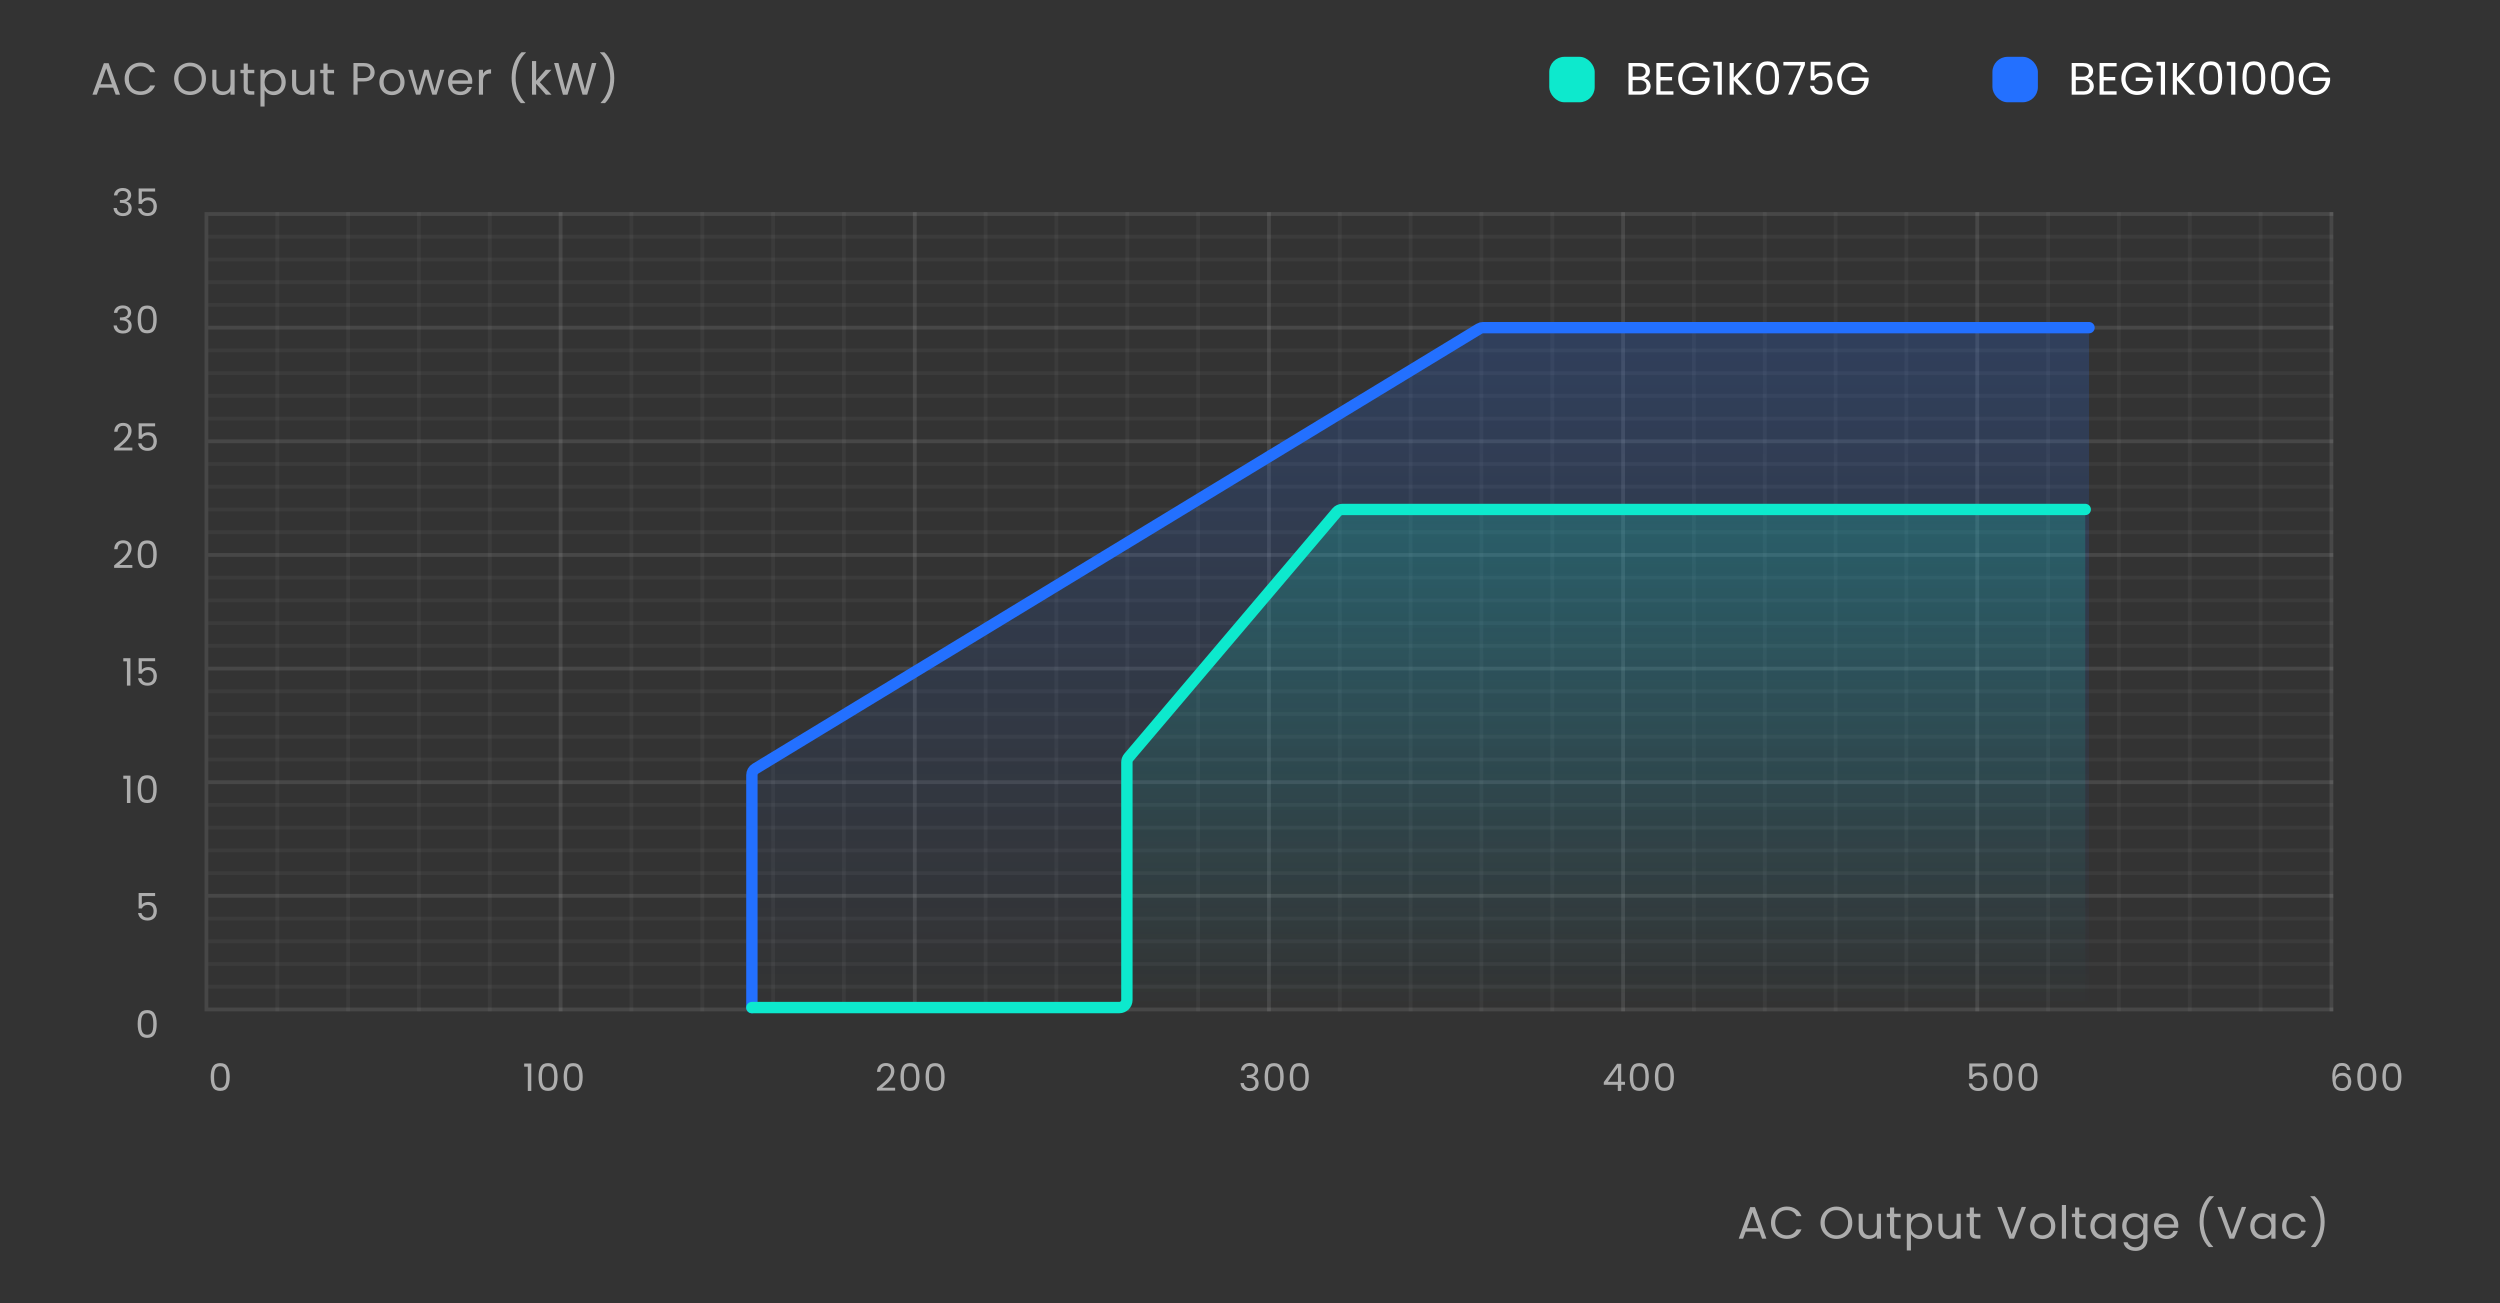 <svg width="660" height="344" viewBox="0 0 660 344" fill="none" xmlns="http://www.w3.org/2000/svg">
<rect x="0" y="0" width="660" height="344" fill="#333333" stroke="none"/>
<path d="M464.502 325.14H460.854L460.182 327H459.03L462.054 318.684H463.314L466.326 327H465.174L464.502 325.14ZM464.19 324.252L462.678 320.028L461.166 324.252H464.19ZM467.536 322.812C467.536 321.996 467.72 321.264 468.088 320.616C468.456 319.96 468.956 319.448 469.588 319.08C470.228 318.712 470.936 318.528 471.712 318.528C472.624 318.528 473.42 318.748 474.1 319.188C474.78 319.628 475.276 320.252 475.588 321.06H474.28C474.048 320.556 473.712 320.168 473.272 319.896C472.84 319.624 472.32 319.488 471.712 319.488C471.128 319.488 470.604 319.624 470.14 319.896C469.676 320.168 469.312 320.556 469.048 321.06C468.784 321.556 468.652 322.14 468.652 322.812C468.652 323.476 468.784 324.06 469.048 324.564C469.312 325.06 469.676 325.444 470.14 325.716C470.604 325.988 471.128 326.124 471.712 326.124C472.32 326.124 472.84 325.992 473.272 325.728C473.712 325.456 474.048 325.068 474.28 324.564H475.588C475.276 325.364 474.78 325.984 474.1 326.424C473.42 326.856 472.624 327.072 471.712 327.072C470.936 327.072 470.228 326.892 469.588 326.532C468.956 326.164 468.456 325.656 468.088 325.008C467.72 324.36 467.536 323.628 467.536 322.812ZM484.805 327.084C484.029 327.084 483.321 326.904 482.681 326.544C482.041 326.176 481.533 325.668 481.157 325.02C480.789 324.364 480.605 323.628 480.605 322.812C480.605 321.996 480.789 321.264 481.157 320.616C481.533 319.96 482.041 319.452 482.681 319.092C483.321 318.724 484.029 318.54 484.805 318.54C485.589 318.54 486.301 318.724 486.941 319.092C487.581 319.452 488.085 319.956 488.453 320.604C488.821 321.252 489.005 321.988 489.005 322.812C489.005 323.636 488.821 324.372 488.453 325.02C488.085 325.668 487.581 326.176 486.941 326.544C486.301 326.904 485.589 327.084 484.805 327.084ZM484.805 326.136C485.389 326.136 485.913 326 486.377 325.728C486.849 325.456 487.217 325.068 487.481 324.564C487.753 324.06 487.889 323.476 487.889 322.812C487.889 322.14 487.753 321.556 487.481 321.06C487.217 320.556 486.853 320.168 486.389 319.896C485.925 319.624 485.397 319.488 484.805 319.488C484.213 319.488 483.685 319.624 483.221 319.896C482.757 320.168 482.389 320.556 482.117 321.06C481.853 321.556 481.721 322.14 481.721 322.812C481.721 323.476 481.853 324.06 482.117 324.564C482.389 325.068 482.757 325.456 483.221 325.728C483.693 326 484.221 326.136 484.805 326.136ZM496.579 320.424V327H495.487V326.028C495.279 326.364 494.987 326.628 494.611 326.82C494.243 327.004 493.835 327.096 493.387 327.096C492.875 327.096 492.415 326.992 492.007 326.784C491.599 326.568 491.275 326.248 491.035 325.824C490.803 325.4 490.687 324.884 490.687 324.276V320.424H491.767V324.132C491.767 324.78 491.931 325.28 492.259 325.632C492.587 325.976 493.035 326.148 493.603 326.148C494.187 326.148 494.647 325.968 494.983 325.608C495.319 325.248 495.487 324.724 495.487 324.036V320.424H496.579ZM500.054 321.324V325.2C500.054 325.52 500.122 325.748 500.258 325.884C500.394 326.012 500.63 326.076 500.966 326.076H501.77V327H500.786C500.178 327 499.722 326.86 499.418 326.58C499.114 326.3 498.962 325.84 498.962 325.2V321.324H498.11V320.424H498.962V318.768H500.054V320.424H501.77V321.324H500.054ZM504.486 321.636C504.702 321.26 505.022 320.948 505.446 320.7C505.878 320.444 506.378 320.316 506.946 320.316C507.53 320.316 508.058 320.456 508.53 320.736C509.01 321.016 509.386 321.412 509.658 321.924C509.93 322.428 510.066 323.016 510.066 323.688C510.066 324.352 509.93 324.944 509.658 325.464C509.386 325.984 509.01 326.388 508.53 326.676C508.058 326.964 507.53 327.108 506.946 327.108C506.386 327.108 505.89 326.984 505.458 326.736C505.034 326.48 504.71 326.164 504.486 325.788V330.12H503.394V320.424H504.486V321.636ZM508.95 323.688C508.95 323.192 508.85 322.76 508.65 322.392C508.45 322.024 508.178 321.744 507.834 321.552C507.498 321.36 507.126 321.264 506.718 321.264C506.318 321.264 505.946 321.364 505.602 321.564C505.266 321.756 504.994 322.04 504.786 322.416C504.586 322.784 504.486 323.212 504.486 323.7C504.486 324.196 504.586 324.632 504.786 325.008C504.994 325.376 505.266 325.66 505.602 325.86C505.946 326.052 506.318 326.148 506.718 326.148C507.126 326.148 507.498 326.052 507.834 325.86C508.178 325.66 508.45 325.376 508.65 325.008C508.85 324.632 508.95 324.192 508.95 323.688ZM517.635 320.424V327H516.543V326.028C516.335 326.364 516.043 326.628 515.667 326.82C515.299 327.004 514.891 327.096 514.443 327.096C513.931 327.096 513.471 326.992 513.063 326.784C512.655 326.568 512.331 326.248 512.091 325.824C511.859 325.4 511.743 324.884 511.743 324.276V320.424H512.823V324.132C512.823 324.78 512.987 325.28 513.315 325.632C513.643 325.976 514.091 326.148 514.659 326.148C515.243 326.148 515.703 325.968 516.039 325.608C516.375 325.248 516.543 324.724 516.543 324.036V320.424H517.635ZM521.111 321.324V325.2C521.111 325.52 521.179 325.748 521.315 325.884C521.451 326.012 521.687 326.076 522.023 326.076H522.827V327H521.843C521.235 327 520.779 326.86 520.475 326.58C520.171 326.3 520.019 325.84 520.019 325.2V321.324H519.167V320.424H520.019V318.768H521.111V320.424H522.827V321.324H521.111ZM534.861 318.636L531.705 327H530.445L527.289 318.636H528.453L531.081 325.848L533.709 318.636H534.861ZM539.226 327.108C538.61 327.108 538.05 326.968 537.546 326.688C537.05 326.408 536.658 326.012 536.37 325.5C536.09 324.98 535.95 324.38 535.95 323.7C535.95 323.028 536.094 322.436 536.382 321.924C536.678 321.404 537.078 321.008 537.582 320.736C538.086 320.456 538.65 320.316 539.274 320.316C539.898 320.316 540.462 320.456 540.966 320.736C541.47 321.008 541.866 321.4 542.154 321.912C542.45 322.424 542.598 323.02 542.598 323.7C542.598 324.38 542.446 324.98 542.142 325.5C541.846 326.012 541.442 326.408 540.93 326.688C540.418 326.968 539.85 327.108 539.226 327.108ZM539.226 326.148C539.618 326.148 539.986 326.056 540.33 325.872C540.674 325.688 540.95 325.412 541.158 325.044C541.374 324.676 541.482 324.228 541.482 323.7C541.482 323.172 541.378 322.724 541.17 322.356C540.962 321.988 540.69 321.716 540.354 321.54C540.018 321.356 539.654 321.264 539.262 321.264C538.862 321.264 538.494 321.356 538.158 321.54C537.83 321.716 537.566 321.988 537.366 322.356C537.166 322.724 537.066 323.172 537.066 323.7C537.066 324.236 537.162 324.688 537.354 325.056C537.554 325.424 537.818 325.7 538.146 325.884C538.474 326.06 538.834 326.148 539.226 326.148ZM545.426 318.12V327H544.334V318.12H545.426ZM548.919 321.324V325.2C548.919 325.52 548.987 325.748 549.123 325.884C549.259 326.012 549.495 326.076 549.831 326.076H550.635V327H549.651C549.043 327 548.587 326.86 548.283 326.58C547.979 326.3 547.827 325.84 547.827 325.2V321.324H546.975V320.424H547.827V318.768H548.919V320.424H550.635V321.324H548.919ZM551.85 323.688C551.85 323.016 551.986 322.428 552.258 321.924C552.53 321.412 552.902 321.016 553.374 320.736C553.854 320.456 554.386 320.316 554.97 320.316C555.546 320.316 556.046 320.44 556.47 320.688C556.894 320.936 557.21 321.248 557.418 321.624V320.424H558.522V327H557.418V325.776C557.202 326.16 556.878 326.48 556.446 326.736C556.022 326.984 555.526 327.108 554.958 327.108C554.374 327.108 553.846 326.964 553.374 326.676C552.902 326.388 552.53 325.984 552.258 325.464C551.986 324.944 551.85 324.352 551.85 323.688ZM557.418 323.7C557.418 323.204 557.318 322.772 557.118 322.404C556.918 322.036 556.646 321.756 556.302 321.564C555.966 321.364 555.594 321.264 555.186 321.264C554.778 321.264 554.406 321.36 554.07 321.552C553.734 321.744 553.466 322.024 553.266 322.392C553.066 322.76 552.966 323.192 552.966 323.688C552.966 324.192 553.066 324.632 553.266 325.008C553.466 325.376 553.734 325.66 554.07 325.86C554.406 326.052 554.778 326.148 555.186 326.148C555.594 326.148 555.966 326.052 556.302 325.86C556.646 325.66 556.918 325.376 557.118 325.008C557.318 324.632 557.418 324.196 557.418 323.7ZM563.38 320.316C563.948 320.316 564.444 320.44 564.868 320.688C565.3 320.936 565.62 321.248 565.828 321.624V320.424H566.932V327.144C566.932 327.744 566.804 328.276 566.548 328.74C566.292 329.212 565.924 329.58 565.444 329.844C564.972 330.108 564.42 330.24 563.788 330.24C562.924 330.24 562.204 330.036 561.628 329.628C561.052 329.22 560.712 328.664 560.608 327.96H561.688C561.808 328.36 562.056 328.68 562.432 328.92C562.808 329.168 563.26 329.292 563.788 329.292C564.388 329.292 564.876 329.104 565.252 328.728C565.636 328.352 565.828 327.824 565.828 327.144V325.764C565.612 326.148 565.292 326.468 564.868 326.724C564.444 326.98 563.948 327.108 563.38 327.108C562.796 327.108 562.264 326.964 561.784 326.676C561.312 326.388 560.94 325.984 560.668 325.464C560.396 324.944 560.26 324.352 560.26 323.688C560.26 323.016 560.396 322.428 560.668 321.924C560.94 321.412 561.312 321.016 561.784 320.736C562.264 320.456 562.796 320.316 563.38 320.316ZM565.828 323.7C565.828 323.204 565.728 322.772 565.528 322.404C565.328 322.036 565.056 321.756 564.712 321.564C564.376 321.364 564.004 321.264 563.596 321.264C563.188 321.264 562.816 321.36 562.48 321.552C562.144 321.744 561.876 322.024 561.676 322.392C561.476 322.76 561.376 323.192 561.376 323.688C561.376 324.192 561.476 324.632 561.676 325.008C561.876 325.376 562.144 325.66 562.48 325.86C562.816 326.052 563.188 326.148 563.596 326.148C564.004 326.148 564.376 326.052 564.712 325.86C565.056 325.66 565.328 325.376 565.528 325.008C565.728 324.632 565.828 324.196 565.828 323.7ZM575.077 323.46C575.077 323.668 575.065 323.888 575.041 324.12H569.785C569.825 324.768 570.045 325.276 570.445 325.644C570.853 326.004 571.345 326.184 571.921 326.184C572.393 326.184 572.785 326.076 573.097 325.86C573.417 325.636 573.641 325.34 573.769 324.972H574.945C574.769 325.604 574.417 326.12 573.889 326.52C573.361 326.912 572.705 327.108 571.921 327.108C571.297 327.108 570.737 326.968 570.241 326.688C569.753 326.408 569.369 326.012 569.089 325.5C568.809 324.98 568.669 324.38 568.669 323.7C568.669 323.02 568.805 322.424 569.077 321.912C569.349 321.4 569.729 321.008 570.217 320.736C570.713 320.456 571.281 320.316 571.921 320.316C572.545 320.316 573.097 320.452 573.577 320.724C574.057 320.996 574.425 321.372 574.681 321.852C574.945 322.324 575.077 322.86 575.077 323.46ZM573.949 323.232C573.949 322.816 573.857 322.46 573.673 322.164C573.489 321.86 573.237 321.632 572.917 321.48C572.605 321.32 572.257 321.24 571.873 321.24C571.321 321.24 570.849 321.416 570.457 321.768C570.073 322.12 569.853 322.608 569.797 323.232H573.949ZM583.126 329.232C582.358 328.48 581.758 327.524 581.326 326.364C580.902 325.204 580.69 323.952 580.69 322.608C580.69 321.232 580.914 319.948 581.362 318.756C581.818 317.556 582.466 316.568 583.306 315.792H584.446V315.9C583.55 316.74 582.874 317.752 582.418 318.936C581.97 320.112 581.746 321.336 581.746 322.608C581.746 323.848 581.958 325.032 582.382 326.16C582.814 327.288 583.442 328.276 584.266 329.124V329.232H583.126ZM592.979 318.636L589.823 327H588.563L585.407 318.636H586.571L589.199 325.848L591.827 318.636H592.979ZM594.068 323.688C594.068 323.016 594.204 322.428 594.476 321.924C594.748 321.412 595.12 321.016 595.592 320.736C596.072 320.456 596.604 320.316 597.188 320.316C597.764 320.316 598.264 320.44 598.688 320.688C599.112 320.936 599.428 321.248 599.636 321.624V320.424H600.74V327H599.636V325.776C599.42 326.16 599.096 326.48 598.664 326.736C598.24 326.984 597.744 327.108 597.176 327.108C596.592 327.108 596.064 326.964 595.592 326.676C595.12 326.388 594.748 325.984 594.476 325.464C594.204 324.944 594.068 324.352 594.068 323.688ZM599.636 323.7C599.636 323.204 599.536 322.772 599.336 322.404C599.136 322.036 598.864 321.756 598.52 321.564C598.184 321.364 597.812 321.264 597.404 321.264C596.996 321.264 596.624 321.36 596.288 321.552C595.952 321.744 595.684 322.024 595.484 322.392C595.284 322.76 595.184 323.192 595.184 323.688C595.184 324.192 595.284 324.632 595.484 325.008C595.684 325.376 595.952 325.66 596.288 325.86C596.624 326.052 596.996 326.148 597.404 326.148C597.812 326.148 598.184 326.052 598.52 325.86C598.864 325.66 599.136 325.376 599.336 325.008C599.536 324.632 599.636 324.196 599.636 323.7ZM602.478 323.7C602.478 323.02 602.614 322.428 602.886 321.924C603.158 321.412 603.534 321.016 604.014 320.736C604.502 320.456 605.058 320.316 605.682 320.316C606.49 320.316 607.154 320.512 607.674 320.904C608.202 321.296 608.55 321.84 608.718 322.536H607.542C607.43 322.136 607.21 321.82 606.882 321.588C606.562 321.356 606.162 321.24 605.682 321.24C605.058 321.24 604.554 321.456 604.17 321.888C603.786 322.312 603.594 322.916 603.594 323.7C603.594 324.492 603.786 325.104 604.17 325.536C604.554 325.968 605.058 326.184 605.682 326.184C606.162 326.184 606.562 326.072 606.882 325.848C607.202 325.624 607.422 325.304 607.542 324.888H608.718C608.542 325.56 608.19 326.1 607.662 326.508C607.134 326.908 606.474 327.108 605.682 327.108C605.058 327.108 604.502 326.968 604.014 326.688C603.534 326.408 603.158 326.012 602.886 325.5C602.614 324.988 602.478 324.388 602.478 323.7ZM610.127 329.232V329.124C610.951 328.276 611.575 327.288 611.999 326.16C612.431 325.032 612.647 323.848 612.647 322.608C612.647 321.336 612.419 320.112 611.963 318.936C611.515 317.752 610.843 316.74 609.947 315.9V315.792H611.087C611.927 316.568 612.571 317.556 613.019 318.756C613.475 319.948 613.703 321.232 613.703 322.608C613.703 323.952 613.487 325.204 613.055 326.364C612.631 327.524 612.035 328.48 611.267 329.232H610.127Z" fill="white" fill-opacity="0.6"/>
<path d="M29.868 23.14H26.22L25.548 25H24.396L27.42 16.684H28.68L31.692 25H30.54L29.868 23.14ZM29.556 22.252L28.044 18.028L26.532 22.252H29.556ZM32.902 20.812C32.902 19.996 33.086 19.264 33.454 18.616C33.822 17.96 34.322 17.448 34.954 17.08C35.594 16.712 36.302 16.528 37.078 16.528C37.99 16.528 38.786 16.748 39.466 17.188C40.146 17.628 40.642 18.252 40.954 19.06H39.646C39.414 18.556 39.078 18.168 38.638 17.896C38.206 17.624 37.686 17.488 37.078 17.488C36.494 17.488 35.97 17.624 35.506 17.896C35.042 18.168 34.678 18.556 34.414 19.06C34.15 19.556 34.018 20.14 34.018 20.812C34.018 21.476 34.15 22.06 34.414 22.564C34.678 23.06 35.042 23.444 35.506 23.716C35.97 23.988 36.494 24.124 37.078 24.124C37.686 24.124 38.206 23.992 38.638 23.728C39.078 23.456 39.414 23.068 39.646 22.564H40.954C40.642 23.364 40.146 23.984 39.466 24.424C38.786 24.856 37.99 25.072 37.078 25.072C36.302 25.072 35.594 24.892 34.954 24.532C34.322 24.164 33.822 23.656 33.454 23.008C33.086 22.36 32.902 21.628 32.902 20.812ZM50.171 25.084C49.395 25.084 48.687 24.904 48.047 24.544C47.407 24.176 46.899 23.668 46.523 23.02C46.155 22.364 45.971 21.628 45.971 20.812C45.971 19.996 46.155 19.264 46.523 18.616C46.899 17.96 47.407 17.452 48.047 17.092C48.687 16.724 49.395 16.54 50.171 16.54C50.955 16.54 51.667 16.724 52.307 17.092C52.947 17.452 53.451 17.956 53.819 18.604C54.187 19.252 54.371 19.988 54.371 20.812C54.371 21.636 54.187 22.372 53.819 23.02C53.451 23.668 52.947 24.176 52.307 24.544C51.667 24.904 50.955 25.084 50.171 25.084ZM50.171 24.136C50.755 24.136 51.279 24 51.743 23.728C52.215 23.456 52.583 23.068 52.847 22.564C53.119 22.06 53.255 21.476 53.255 20.812C53.255 20.14 53.119 19.556 52.847 19.06C52.583 18.556 52.219 18.168 51.755 17.896C51.291 17.624 50.763 17.488 50.171 17.488C49.579 17.488 49.051 17.624 48.587 17.896C48.123 18.168 47.755 18.556 47.483 19.06C47.219 19.556 47.087 20.14 47.087 20.812C47.087 21.476 47.219 22.06 47.483 22.564C47.755 23.068 48.123 23.456 48.587 23.728C49.059 24 49.587 24.136 50.171 24.136ZM61.944 18.424V25H60.852V24.028C60.644 24.364 60.352 24.628 59.976 24.82C59.608 25.004 59.2 25.096 58.752 25.096C58.24 25.096 57.78 24.992 57.372 24.784C56.964 24.568 56.64 24.248 56.4 23.824C56.168 23.4 56.052 22.884 56.052 22.276V18.424H57.132V22.132C57.132 22.78 57.296 23.28 57.624 23.632C57.952 23.976 58.4 24.148 58.968 24.148C59.552 24.148 60.012 23.968 60.348 23.608C60.684 23.248 60.852 22.724 60.852 22.036V18.424H61.944ZM65.42 19.324V23.2C65.42 23.52 65.488 23.748 65.624 23.884C65.76 24.012 65.996 24.076 66.332 24.076H67.136V25H66.152C65.544 25 65.088 24.86 64.784 24.58C64.48 24.3 64.328 23.84 64.328 23.2V19.324H63.476V18.424H64.328V16.768H65.42V18.424H67.136V19.324H65.42ZM69.851 19.636C70.067 19.26 70.387 18.948 70.811 18.7C71.243 18.444 71.743 18.316 72.311 18.316C72.895 18.316 73.423 18.456 73.895 18.736C74.375 19.016 74.751 19.412 75.023 19.924C75.295 20.428 75.431 21.016 75.431 21.688C75.431 22.352 75.295 22.944 75.023 23.464C74.751 23.984 74.375 24.388 73.895 24.676C73.423 24.964 72.895 25.108 72.311 25.108C71.751 25.108 71.255 24.984 70.823 24.736C70.399 24.48 70.075 24.164 69.851 23.788V28.12H68.759V18.424H69.851V19.636ZM74.315 21.688C74.315 21.192 74.215 20.76 74.015 20.392C73.815 20.024 73.543 19.744 73.199 19.552C72.863 19.36 72.491 19.264 72.083 19.264C71.683 19.264 71.311 19.364 70.967 19.564C70.631 19.756 70.359 20.04 70.151 20.416C69.951 20.784 69.851 21.212 69.851 21.7C69.851 22.196 69.951 22.632 70.151 23.008C70.359 23.376 70.631 23.66 70.967 23.86C71.311 24.052 71.683 24.148 72.083 24.148C72.491 24.148 72.863 24.052 73.199 23.86C73.543 23.66 73.815 23.376 74.015 23.008C74.215 22.632 74.315 22.192 74.315 21.688ZM83.001 18.424V25H81.909V24.028C81.701 24.364 81.409 24.628 81.032 24.82C80.665 25.004 80.257 25.096 79.808 25.096C79.296 25.096 78.837 24.992 78.428 24.784C78.02 24.568 77.697 24.248 77.457 23.824C77.225 23.4 77.109 22.884 77.109 22.276V18.424H78.189V22.132C78.189 22.78 78.353 23.28 78.68 23.632C79.008 23.976 79.457 24.148 80.025 24.148C80.609 24.148 81.069 23.968 81.404 23.608C81.74 23.248 81.909 22.724 81.909 22.036V18.424H83.001ZM86.476 19.324V23.2C86.476 23.52 86.544 23.748 86.68 23.884C86.816 24.012 87.052 24.076 87.388 24.076H88.192V25H87.208C86.6 25 86.144 24.86 85.84 24.58C85.536 24.3 85.384 23.84 85.384 23.2V19.324H84.532V18.424H85.384V16.768H86.476V18.424H88.192V19.324H86.476ZM98.907 19.084C98.907 19.78 98.667 20.36 98.187 20.824C97.715 21.28 96.991 21.508 96.015 21.508H94.407V25H93.315V16.636H96.015C96.959 16.636 97.675 16.864 98.163 17.32C98.659 17.776 98.907 18.364 98.907 19.084ZM96.015 20.608C96.623 20.608 97.071 20.476 97.359 20.212C97.647 19.948 97.791 19.572 97.791 19.084C97.791 18.052 97.199 17.536 96.015 17.536H94.407V20.608H96.015ZM103.432 25.108C102.816 25.108 102.256 24.968 101.752 24.688C101.256 24.408 100.864 24.012 100.576 23.5C100.296 22.98 100.156 22.38 100.156 21.7C100.156 21.028 100.3 20.436 100.588 19.924C100.884 19.404 101.284 19.008 101.788 18.736C102.292 18.456 102.856 18.316 103.48 18.316C104.104 18.316 104.668 18.456 105.172 18.736C105.676 19.008 106.072 19.4 106.36 19.912C106.656 20.424 106.804 21.02 106.804 21.7C106.804 22.38 106.652 22.98 106.348 23.5C106.052 24.012 105.648 24.408 105.136 24.688C104.624 24.968 104.056 25.108 103.432 25.108ZM103.432 24.148C103.824 24.148 104.192 24.056 104.536 23.872C104.88 23.688 105.156 23.412 105.364 23.044C105.58 22.676 105.688 22.228 105.688 21.7C105.688 21.172 105.584 20.724 105.376 20.356C105.168 19.988 104.896 19.716 104.56 19.54C104.224 19.356 103.86 19.264 103.468 19.264C103.068 19.264 102.7 19.356 102.364 19.54C102.036 19.716 101.772 19.988 101.572 20.356C101.372 20.724 101.272 21.172 101.272 21.7C101.272 22.236 101.368 22.688 101.56 23.056C101.76 23.424 102.024 23.7 102.352 23.884C102.68 24.06 103.04 24.148 103.432 24.148ZM117.3 18.424L115.248 25H114.12L112.536 19.78L110.952 25H109.824L107.76 18.424H108.876L110.388 23.944L112.02 18.424H113.136L114.732 23.956L116.22 18.424H117.3ZM124.683 21.46C124.683 21.668 124.671 21.888 124.647 22.12H119.391C119.431 22.768 119.651 23.276 120.051 23.644C120.459 24.004 120.951 24.184 121.527 24.184C121.999 24.184 122.391 24.076 122.703 23.86C123.023 23.636 123.247 23.34 123.375 22.972H124.551C124.375 23.604 124.023 24.12 123.495 24.52C122.967 24.912 122.311 25.108 121.527 25.108C120.903 25.108 120.343 24.968 119.847 24.688C119.359 24.408 118.975 24.012 118.695 23.5C118.415 22.98 118.275 22.38 118.275 21.7C118.275 21.02 118.411 20.424 118.683 19.912C118.955 19.4 119.335 19.008 119.823 18.736C120.319 18.456 120.887 18.316 121.527 18.316C122.151 18.316 122.703 18.452 123.183 18.724C123.663 18.996 124.031 19.372 124.287 19.852C124.551 20.324 124.683 20.86 124.683 21.46ZM123.555 21.232C123.555 20.816 123.463 20.46 123.279 20.164C123.095 19.86 122.843 19.632 122.523 19.48C122.211 19.32 121.863 19.24 121.479 19.24C120.927 19.24 120.455 19.416 120.063 19.768C119.679 20.12 119.459 20.608 119.403 21.232H123.555ZM127.517 19.492C127.709 19.116 127.981 18.824 128.333 18.616C128.693 18.408 129.129 18.304 129.641 18.304V19.432H129.353C128.129 19.432 127.517 20.096 127.517 21.424V25H126.425V18.424H127.517V19.492ZM137.509 27.232C136.741 26.48 136.141 25.524 135.709 24.364C135.285 23.204 135.073 21.952 135.073 20.608C135.073 19.232 135.297 17.948 135.745 16.756C136.201 15.556 136.849 14.568 137.689 13.792H138.829V13.9C137.933 14.74 137.257 15.752 136.801 16.936C136.353 18.112 136.129 19.336 136.129 20.608C136.129 21.848 136.341 23.032 136.765 24.16C137.197 25.288 137.825 26.276 138.649 27.124V27.232H137.509ZM144.122 25L141.542 22.096V25H140.45V16.12H141.542V21.34L144.074 18.424H145.598L142.502 21.7L145.61 25H144.122ZM157.438 16.636L155.014 25H153.79L151.846 18.268L149.83 25L148.618 25.012L146.278 16.636H147.442L149.266 23.728L151.282 16.636H152.506L154.426 23.704L156.262 16.636H157.438ZM158.585 27.232V27.124C159.409 26.276 160.033 25.288 160.457 24.16C160.889 23.032 161.105 21.848 161.105 20.608C161.105 19.336 160.877 18.112 160.421 16.936C159.973 15.752 159.301 14.74 158.405 13.9V13.792H159.545C160.385 14.568 161.029 15.556 161.477 16.756C161.933 17.948 162.161 19.232 162.161 20.608C162.161 21.952 161.945 23.204 161.513 24.364C161.089 25.524 160.493 26.48 159.725 27.232H158.585Z" fill="white" fill-opacity="0.6"/>
<rect x="409" y="15" width="12" height="12" rx="4" fill="#0DE9CD"/>
<path d="M434.112 20.692C434.416 20.74 434.692 20.864 434.94 21.064C435.196 21.264 435.396 21.512 435.54 21.808C435.692 22.104 435.768 22.42 435.768 22.756C435.768 23.18 435.66 23.564 435.444 23.908C435.228 24.244 434.912 24.512 434.496 24.712C434.088 24.904 433.604 25 433.044 25H429.924V16.636H432.924C433.492 16.636 433.976 16.732 434.376 16.924C434.776 17.108 435.076 17.36 435.276 17.68C435.476 18 435.576 18.36 435.576 18.76C435.576 19.256 435.44 19.668 435.168 19.996C434.904 20.316 434.552 20.548 434.112 20.692ZM431.016 20.248H432.852C433.364 20.248 433.76 20.128 434.04 19.888C434.32 19.648 434.46 19.316 434.46 18.892C434.46 18.468 434.32 18.136 434.04 17.896C433.76 17.656 433.356 17.536 432.828 17.536H431.016V20.248ZM432.948 24.1C433.492 24.1 433.916 23.972 434.22 23.716C434.524 23.46 434.676 23.104 434.676 22.648C434.676 22.184 434.516 21.82 434.196 21.556C433.876 21.284 433.448 21.148 432.912 21.148H431.016V24.1H432.948ZM438.375 17.524V20.32H441.423V21.22H438.375V24.1H441.783V25H437.283V16.624H441.783V17.524H438.375ZM449.772 19.06C449.54 18.572 449.204 18.196 448.764 17.932C448.324 17.66 447.812 17.524 447.228 17.524C446.644 17.524 446.116 17.66 445.644 17.932C445.18 18.196 444.812 18.58 444.54 19.084C444.276 19.58 444.144 20.156 444.144 20.812C444.144 21.468 444.276 22.044 444.54 22.54C444.812 23.036 445.18 23.42 445.644 23.692C446.116 23.956 446.644 24.088 447.228 24.088C448.044 24.088 448.716 23.844 449.244 23.356C449.772 22.868 450.08 22.208 450.168 21.376H446.832V20.488H451.332V21.328C451.268 22.016 451.052 22.648 450.684 23.224C450.316 23.792 449.832 24.244 449.232 24.58C448.632 24.908 447.964 25.072 447.228 25.072C446.452 25.072 445.744 24.892 445.104 24.532C444.464 24.164 443.956 23.656 443.58 23.008C443.212 22.36 443.028 21.628 443.028 20.812C443.028 19.996 443.212 19.264 443.58 18.616C443.956 17.96 444.464 17.452 445.104 17.092C445.744 16.724 446.452 16.54 447.228 16.54C448.116 16.54 448.9 16.76 449.58 17.2C450.268 17.64 450.768 18.26 451.08 19.06H449.772ZM452.308 17.32V16.324H454.564V25H453.46V17.32H452.308ZM461.155 25L457.711 21.184V25H456.619V16.636H457.711V20.512L461.167 16.636H462.547L458.755 20.824L462.583 25H461.155ZM463.623 20.572C463.623 19.196 463.847 18.124 464.295 17.356C464.743 16.58 465.527 16.192 466.647 16.192C467.759 16.192 468.539 16.58 468.987 17.356C469.435 18.124 469.659 19.196 469.659 20.572C469.659 21.972 469.435 23.06 468.987 23.836C468.539 24.612 467.759 25 466.647 25C465.527 25 464.743 24.612 464.295 23.836C463.847 23.06 463.623 21.972 463.623 20.572ZM468.579 20.572C468.579 19.876 468.531 19.288 468.435 18.808C468.347 18.32 468.159 17.928 467.871 17.632C467.591 17.336 467.183 17.188 466.647 17.188C466.103 17.188 465.687 17.336 465.399 17.632C465.119 17.928 464.931 18.32 464.835 18.808C464.747 19.288 464.703 19.876 464.703 20.572C464.703 21.292 464.747 21.896 464.835 22.384C464.931 22.872 465.119 23.264 465.399 23.56C465.687 23.856 466.103 24.004 466.647 24.004C467.183 24.004 467.591 23.856 467.871 23.56C468.159 23.264 468.347 22.872 468.435 22.384C468.531 21.896 468.579 21.292 468.579 20.572ZM476.498 17.176L473.162 25H472.058L475.442 17.284H470.81V16.348H476.498V17.176ZM483.241 17.272H479.029V20.008C479.213 19.752 479.485 19.544 479.845 19.384C480.205 19.216 480.593 19.132 481.009 19.132C481.673 19.132 482.213 19.272 482.629 19.552C483.045 19.824 483.341 20.18 483.517 20.62C483.701 21.052 483.793 21.512 483.793 22C483.793 22.576 483.685 23.092 483.469 23.548C483.253 24.004 482.921 24.364 482.473 24.628C482.033 24.892 481.485 25.024 480.829 25.024C479.989 25.024 479.309 24.808 478.789 24.376C478.269 23.944 477.953 23.368 477.841 22.648H478.909C479.013 23.104 479.233 23.46 479.569 23.716C479.905 23.972 480.329 24.1 480.841 24.1C481.473 24.1 481.949 23.912 482.269 23.536C482.589 23.152 482.749 22.648 482.749 22.024C482.749 21.4 482.589 20.92 482.269 20.584C481.949 20.24 481.477 20.068 480.853 20.068C480.429 20.068 480.057 20.172 479.737 20.38C479.425 20.58 479.197 20.856 479.053 21.208H478.021V16.312H483.241V17.272ZM491.76 19.06C491.528 18.572 491.192 18.196 490.752 17.932C490.312 17.66 489.8 17.524 489.216 17.524C488.632 17.524 488.104 17.66 487.632 17.932C487.168 18.196 486.8 18.58 486.528 19.084C486.264 19.58 486.132 20.156 486.132 20.812C486.132 21.468 486.264 22.044 486.528 22.54C486.8 23.036 487.168 23.42 487.632 23.692C488.104 23.956 488.632 24.088 489.216 24.088C490.032 24.088 490.704 23.844 491.232 23.356C491.76 22.868 492.068 22.208 492.156 21.376H488.82V20.488H493.32V21.328C493.256 22.016 493.04 22.648 492.672 23.224C492.304 23.792 491.82 24.244 491.22 24.58C490.62 24.908 489.952 25.072 489.216 25.072C488.44 25.072 487.732 24.892 487.092 24.532C486.452 24.164 485.944 23.656 485.568 23.008C485.2 22.36 485.016 21.628 485.016 20.812C485.016 19.996 485.2 19.264 485.568 18.616C485.944 17.96 486.452 17.452 487.092 17.092C487.732 16.724 488.44 16.54 489.216 16.54C490.104 16.54 490.888 16.76 491.568 17.2C492.256 17.64 492.756 18.26 493.068 19.06H491.76Z" fill="white"/>
<rect x="526" y="15" width="12" height="12" rx="4" fill="#2370FF"/>
<path d="M551.112 20.692C551.416 20.74 551.692 20.864 551.94 21.064C552.196 21.264 552.396 21.512 552.54 21.808C552.692 22.104 552.768 22.42 552.768 22.756C552.768 23.18 552.66 23.564 552.444 23.908C552.228 24.244 551.912 24.512 551.496 24.712C551.088 24.904 550.604 25 550.044 25H546.924V16.636H549.924C550.492 16.636 550.976 16.732 551.376 16.924C551.776 17.108 552.076 17.36 552.276 17.68C552.476 18 552.576 18.36 552.576 18.76C552.576 19.256 552.44 19.668 552.168 19.996C551.904 20.316 551.552 20.548 551.112 20.692ZM548.016 20.248H549.852C550.364 20.248 550.76 20.128 551.04 19.888C551.32 19.648 551.46 19.316 551.46 18.892C551.46 18.468 551.32 18.136 551.04 17.896C550.76 17.656 550.356 17.536 549.828 17.536H548.016V20.248ZM549.948 24.1C550.492 24.1 550.916 23.972 551.22 23.716C551.524 23.46 551.676 23.104 551.676 22.648C551.676 22.184 551.516 21.82 551.196 21.556C550.876 21.284 550.448 21.148 549.912 21.148H548.016V24.1H549.948ZM555.375 17.524V20.32H558.423V21.22H555.375V24.1H558.783V25H554.283V16.624H558.783V17.524H555.375ZM566.772 19.06C566.54 18.572 566.204 18.196 565.764 17.932C565.324 17.66 564.812 17.524 564.228 17.524C563.644 17.524 563.116 17.66 562.644 17.932C562.18 18.196 561.812 18.58 561.54 19.084C561.276 19.58 561.144 20.156 561.144 20.812C561.144 21.468 561.276 22.044 561.54 22.54C561.812 23.036 562.18 23.42 562.644 23.692C563.116 23.956 563.644 24.088 564.228 24.088C565.044 24.088 565.716 23.844 566.244 23.356C566.772 22.868 567.08 22.208 567.168 21.376H563.832V20.488H568.332V21.328C568.268 22.016 568.052 22.648 567.684 23.224C567.316 23.792 566.832 24.244 566.232 24.58C565.632 24.908 564.964 25.072 564.228 25.072C563.452 25.072 562.744 24.892 562.104 24.532C561.464 24.164 560.956 23.656 560.58 23.008C560.212 22.36 560.028 21.628 560.028 20.812C560.028 19.996 560.212 19.264 560.58 18.616C560.956 17.96 561.464 17.452 562.104 17.092C562.744 16.724 563.452 16.54 564.228 16.54C565.116 16.54 565.9 16.76 566.58 17.2C567.268 17.64 567.768 18.26 568.08 19.06H566.772ZM569.308 17.32V16.324H571.564V25H570.46V17.32H569.308ZM578.155 25L574.711 21.184V25H573.619V16.636H574.711V20.512L578.167 16.636H579.547L575.755 20.824L579.583 25H578.155ZM580.623 20.572C580.623 19.196 580.847 18.124 581.295 17.356C581.743 16.58 582.527 16.192 583.647 16.192C584.759 16.192 585.539 16.58 585.987 17.356C586.435 18.124 586.659 19.196 586.659 20.572C586.659 21.972 586.435 23.06 585.987 23.836C585.539 24.612 584.759 25 583.647 25C582.527 25 581.743 24.612 581.295 23.836C580.847 23.06 580.623 21.972 580.623 20.572ZM585.579 20.572C585.579 19.876 585.531 19.288 585.435 18.808C585.347 18.32 585.159 17.928 584.871 17.632C584.591 17.336 584.183 17.188 583.647 17.188C583.103 17.188 582.687 17.336 582.399 17.632C582.119 17.928 581.931 18.32 581.835 18.808C581.747 19.288 581.703 19.876 581.703 20.572C581.703 21.292 581.747 21.896 581.835 22.384C581.931 22.872 582.119 23.264 582.399 23.56C582.687 23.856 583.103 24.004 583.647 24.004C584.183 24.004 584.591 23.856 584.871 23.56C585.159 23.264 585.347 22.872 585.435 22.384C585.531 21.896 585.579 21.292 585.579 20.572ZM587.87 17.32V16.324H590.126V25H589.022V17.32H587.87ZM592.002 20.572C592.002 19.196 592.226 18.124 592.674 17.356C593.122 16.58 593.906 16.192 595.026 16.192C596.138 16.192 596.918 16.58 597.366 17.356C597.814 18.124 598.038 19.196 598.038 20.572C598.038 21.972 597.814 23.06 597.366 23.836C596.918 24.612 596.138 25 595.026 25C593.906 25 593.122 24.612 592.674 23.836C592.226 23.06 592.002 21.972 592.002 20.572ZM596.958 20.572C596.958 19.876 596.91 19.288 596.814 18.808C596.726 18.32 596.538 17.928 596.25 17.632C595.97 17.336 595.562 17.188 595.026 17.188C594.482 17.188 594.066 17.336 593.778 17.632C593.498 17.928 593.31 18.32 593.214 18.808C593.126 19.288 593.082 19.876 593.082 20.572C593.082 21.292 593.126 21.896 593.214 22.384C593.31 22.872 593.498 23.264 593.778 23.56C594.066 23.856 594.482 24.004 595.026 24.004C595.562 24.004 595.97 23.856 596.25 23.56C596.538 23.264 596.726 22.872 596.814 22.384C596.91 21.896 596.958 21.292 596.958 20.572ZM599.537 20.572C599.537 19.196 599.761 18.124 600.209 17.356C600.657 16.58 601.441 16.192 602.561 16.192C603.673 16.192 604.453 16.58 604.901 17.356C605.349 18.124 605.573 19.196 605.573 20.572C605.573 21.972 605.349 23.06 604.901 23.836C604.453 24.612 603.673 25 602.561 25C601.441 25 600.657 24.612 600.209 23.836C599.761 23.06 599.537 21.972 599.537 20.572ZM604.493 20.572C604.493 19.876 604.445 19.288 604.349 18.808C604.261 18.32 604.073 17.928 603.785 17.632C603.505 17.336 603.097 17.188 602.561 17.188C602.017 17.188 601.601 17.336 601.313 17.632C601.033 17.928 600.845 18.32 600.749 18.808C600.661 19.288 600.617 19.876 600.617 20.572C600.617 21.292 600.661 21.896 600.749 22.384C600.845 22.872 601.033 23.264 601.313 23.56C601.601 23.856 602.017 24.004 602.561 24.004C603.097 24.004 603.505 23.856 603.785 23.56C604.073 23.264 604.261 22.872 604.349 22.384C604.445 21.896 604.493 21.292 604.493 20.572ZM613.588 19.06C613.356 18.572 613.02 18.196 612.58 17.932C612.14 17.66 611.628 17.524 611.044 17.524C610.46 17.524 609.932 17.66 609.46 17.932C608.996 18.196 608.628 18.58 608.356 19.084C608.092 19.58 607.96 20.156 607.96 20.812C607.96 21.468 608.092 22.044 608.356 22.54C608.628 23.036 608.996 23.42 609.46 23.692C609.932 23.956 610.46 24.088 611.044 24.088C611.86 24.088 612.532 23.844 613.06 23.356C613.588 22.868 613.896 22.208 613.984 21.376H610.648V20.488H615.148V21.328C615.084 22.016 614.868 22.648 614.5 23.224C614.132 23.792 613.648 24.244 613.048 24.58C612.448 24.908 611.78 25.072 611.044 25.072C610.268 25.072 609.56 24.892 608.92 24.532C608.28 24.164 607.772 23.656 607.396 23.008C607.028 22.36 606.844 21.628 606.844 20.812C606.844 19.996 607.028 19.264 607.396 18.616C607.772 17.96 608.28 17.452 608.92 17.092C609.56 16.724 610.268 16.54 611.044 16.54C611.932 16.54 612.716 16.76 613.396 17.2C614.084 17.64 614.584 18.26 614.896 19.06H613.588Z" fill="white"/>
<path d="M55.62 284.31C55.62 283.163 55.807 282.27 56.18 281.63C56.553 280.983 57.207 280.66 58.14 280.66C59.067 280.66 59.717 280.983 60.09 281.63C60.463 282.27 60.65 283.163 60.65 284.31C60.65 285.477 60.463 286.383 60.09 287.03C59.717 287.677 59.067 288 58.14 288C57.207 288 56.553 287.677 56.18 287.03C55.807 286.383 55.62 285.477 55.62 284.31ZM59.75 284.31C59.75 283.73 59.71 283.24 59.63 282.84C59.557 282.433 59.4 282.107 59.16 281.86C58.927 281.613 58.587 281.49 58.14 281.49C57.687 281.49 57.34 281.613 57.1 281.86C56.867 282.107 56.71 282.433 56.63 282.84C56.557 283.24 56.52 283.73 56.52 284.31C56.52 284.91 56.557 285.413 56.63 285.82C56.71 286.227 56.867 286.553 57.1 286.8C57.34 287.047 57.687 287.17 58.14 287.17C58.587 287.17 58.927 287.047 59.16 286.8C59.4 286.553 59.557 286.227 59.63 285.82C59.71 285.413 59.75 284.91 59.75 284.31Z" fill="white" fill-opacity="0.6"/>
<path d="M138.38 281.6V280.77H140.26V288H139.34V281.6H138.38ZM142.173 284.31C142.173 283.163 142.36 282.27 142.733 281.63C143.106 280.983 143.76 280.66 144.693 280.66C145.62 280.66 146.27 280.983 146.643 281.63C147.016 282.27 147.203 283.163 147.203 284.31C147.203 285.477 147.016 286.383 146.643 287.03C146.27 287.677 145.62 288 144.693 288C143.76 288 143.106 287.677 142.733 287.03C142.36 286.383 142.173 285.477 142.173 284.31ZM146.303 284.31C146.303 283.73 146.263 283.24 146.183 282.84C146.11 282.433 145.953 282.107 145.713 281.86C145.48 281.613 145.14 281.49 144.693 281.49C144.24 281.49 143.893 281.613 143.653 281.86C143.42 282.107 143.263 282.433 143.183 282.84C143.11 283.24 143.073 283.73 143.073 284.31C143.073 284.91 143.11 285.413 143.183 285.82C143.263 286.227 143.42 286.553 143.653 286.8C143.893 287.047 144.24 287.17 144.693 287.17C145.14 287.17 145.48 287.047 145.713 286.8C145.953 286.553 146.11 286.227 146.183 285.82C146.263 285.413 146.303 284.91 146.303 284.31ZM148.802 284.31C148.802 283.163 148.989 282.27 149.362 281.63C149.736 280.983 150.389 280.66 151.322 280.66C152.249 280.66 152.899 280.983 153.272 281.63C153.646 282.27 153.832 283.163 153.832 284.31C153.832 285.477 153.646 286.383 153.272 287.03C152.899 287.677 152.249 288 151.322 288C150.389 288 149.736 287.677 149.362 287.03C148.989 286.383 148.802 285.477 148.802 284.31ZM152.932 284.31C152.932 283.73 152.892 283.24 152.812 282.84C152.739 282.433 152.582 282.107 152.342 281.86C152.109 281.613 151.769 281.49 151.322 281.49C150.869 281.49 150.522 281.613 150.282 281.86C150.049 282.107 149.892 282.433 149.812 282.84C149.739 283.24 149.702 283.73 149.702 284.31C149.702 284.91 149.739 285.413 149.812 285.82C149.892 286.227 150.049 286.553 150.282 286.8C150.522 287.047 150.869 287.17 151.322 287.17C151.769 287.17 152.109 287.047 152.342 286.8C152.582 286.553 152.739 286.227 152.812 285.82C152.892 285.413 152.932 284.91 152.932 284.31Z" fill="white" fill-opacity="0.6"/>
<path d="M231.51 287.27C232.357 286.59 233.02 286.033 233.5 285.6C233.98 285.16 234.383 284.703 234.71 284.23C235.043 283.75 235.21 283.28 235.21 282.82C235.21 282.387 235.103 282.047 234.89 281.8C234.683 281.547 234.347 281.42 233.88 281.42C233.427 281.42 233.073 281.563 232.82 281.85C232.573 282.13 232.44 282.507 232.42 282.98H231.54C231.567 282.233 231.793 281.657 232.22 281.25C232.647 280.843 233.197 280.64 233.87 280.64C234.557 280.64 235.1 280.83 235.5 281.21C235.907 281.59 236.11 282.113 236.11 282.78C236.11 283.333 235.943 283.873 235.61 284.4C235.283 284.92 234.91 285.38 234.49 285.78C234.07 286.173 233.533 286.633 232.88 287.16H236.32V287.92H231.51V287.27ZM237.722 284.31C237.722 283.163 237.909 282.27 238.282 281.63C238.655 280.983 239.309 280.66 240.242 280.66C241.169 280.66 241.819 280.983 242.192 281.63C242.565 282.27 242.752 283.163 242.752 284.31C242.752 285.477 242.565 286.383 242.192 287.03C241.819 287.677 241.169 288 240.242 288C239.309 288 238.655 287.677 238.282 287.03C237.909 286.383 237.722 285.477 237.722 284.31ZM241.852 284.31C241.852 283.73 241.812 283.24 241.732 282.84C241.659 282.433 241.502 282.107 241.262 281.86C241.029 281.613 240.689 281.49 240.242 281.49C239.789 281.49 239.442 281.613 239.202 281.86C238.969 282.107 238.812 282.433 238.732 282.84C238.659 283.24 238.622 283.73 238.622 284.31C238.622 284.91 238.659 285.413 238.732 285.82C238.812 286.227 238.969 286.553 239.202 286.8C239.442 287.047 239.789 287.17 240.242 287.17C240.689 287.17 241.029 287.047 241.262 286.8C241.502 286.553 241.659 286.227 241.732 285.82C241.812 285.413 241.852 284.91 241.852 284.31ZM244.351 284.31C244.351 283.163 244.538 282.27 244.911 281.63C245.285 280.983 245.938 280.66 246.871 280.66C247.798 280.66 248.448 280.983 248.821 281.63C249.195 282.27 249.381 283.163 249.381 284.31C249.381 285.477 249.195 286.383 248.821 287.03C248.448 287.677 247.798 288 246.871 288C245.938 288 245.285 287.677 244.911 287.03C244.538 286.383 244.351 285.477 244.351 284.31ZM248.481 284.31C248.481 283.73 248.441 283.24 248.361 282.84C248.288 282.433 248.131 282.107 247.891 281.86C247.658 281.613 247.318 281.49 246.871 281.49C246.418 281.49 246.071 281.613 245.831 281.86C245.598 282.107 245.441 282.433 245.361 282.84C245.288 283.24 245.251 283.73 245.251 284.31C245.251 284.91 245.288 285.413 245.361 285.82C245.441 286.227 245.598 286.553 245.831 286.8C246.071 287.047 246.418 287.17 246.871 287.17C247.318 287.17 247.658 287.047 247.891 286.8C248.131 286.553 248.288 286.227 248.361 285.82C248.441 285.413 248.481 284.91 248.481 284.31Z" fill="white" fill-opacity="0.6"/>
<path d="M327.6 282.59C327.647 281.977 327.883 281.497 328.31 281.15C328.737 280.803 329.29 280.63 329.97 280.63C330.423 280.63 330.813 280.713 331.14 280.88C331.473 281.04 331.723 281.26 331.89 281.54C332.063 281.82 332.15 282.137 332.15 282.49C332.15 282.903 332.03 283.26 331.79 283.56C331.557 283.86 331.25 284.053 330.87 284.14V284.19C331.303 284.297 331.647 284.507 331.9 284.82C332.153 285.133 332.28 285.543 332.28 286.05C332.28 286.43 332.193 286.773 332.02 287.08C331.847 287.38 331.587 287.617 331.24 287.79C330.893 287.963 330.477 288.05 329.99 288.05C329.283 288.05 328.703 287.867 328.25 287.5C327.797 287.127 327.543 286.6 327.49 285.92H328.37C328.417 286.32 328.58 286.647 328.86 286.9C329.14 287.153 329.513 287.28 329.98 287.28C330.447 287.28 330.8 287.16 331.04 286.92C331.287 286.673 331.41 286.357 331.41 285.97C331.41 285.47 331.243 285.11 330.91 284.89C330.577 284.67 330.073 284.56 329.4 284.56H329.17V283.8H329.41C330.023 283.793 330.487 283.693 330.8 283.5C331.113 283.3 331.27 282.993 331.27 282.58C331.27 282.227 331.153 281.943 330.92 281.73C330.693 281.517 330.367 281.41 329.94 281.41C329.527 281.41 329.193 281.517 328.94 281.73C328.687 281.943 328.537 282.23 328.49 282.59H327.6ZM333.859 284.31C333.859 283.163 334.045 282.27 334.419 281.63C334.792 280.983 335.445 280.66 336.379 280.66C337.305 280.66 337.955 280.983 338.329 281.63C338.702 282.27 338.889 283.163 338.889 284.31C338.889 285.477 338.702 286.383 338.329 287.03C337.955 287.677 337.305 288 336.379 288C335.445 288 334.792 287.677 334.419 287.03C334.045 286.383 333.859 285.477 333.859 284.31ZM337.989 284.31C337.989 283.73 337.949 283.24 337.869 282.84C337.795 282.433 337.639 282.107 337.399 281.86C337.165 281.613 336.825 281.49 336.379 281.49C335.925 281.49 335.579 281.613 335.339 281.86C335.105 282.107 334.949 282.433 334.869 282.84C334.795 283.24 334.759 283.73 334.759 284.31C334.759 284.91 334.795 285.413 334.869 285.82C334.949 286.227 335.105 286.553 335.339 286.8C335.579 287.047 335.925 287.17 336.379 287.17C336.825 287.17 337.165 287.047 337.399 286.8C337.639 286.553 337.795 286.227 337.869 285.82C337.949 285.413 337.989 284.91 337.989 284.31ZM340.488 284.31C340.488 283.163 340.675 282.27 341.048 281.63C341.421 280.983 342.075 280.66 343.008 280.66C343.935 280.66 344.585 280.983 344.958 281.63C345.331 282.27 345.518 283.163 345.518 284.31C345.518 285.477 345.331 286.383 344.958 287.03C344.585 287.677 343.935 288 343.008 288C342.075 288 341.421 287.677 341.048 287.03C340.675 286.383 340.488 285.477 340.488 284.31ZM344.618 284.31C344.618 283.73 344.578 283.24 344.498 282.84C344.425 282.433 344.268 282.107 344.028 281.86C343.795 281.613 343.455 281.49 343.008 281.49C342.555 281.49 342.208 281.613 341.968 281.86C341.735 282.107 341.578 282.433 341.498 282.84C341.425 283.24 341.388 283.73 341.388 284.31C341.388 284.91 341.425 285.413 341.498 285.82C341.578 286.227 341.735 286.553 341.968 286.8C342.208 287.047 342.555 287.17 343.008 287.17C343.455 287.17 343.795 287.047 344.028 286.8C344.268 286.553 344.425 286.227 344.498 285.82C344.578 285.413 344.618 284.91 344.618 284.31Z" fill="white" fill-opacity="0.6"/>
<path d="M423.4 286.39V285.7L426.91 280.84H428V285.6H429V286.39H428V288H427.1V286.39H423.4ZM427.14 281.79L424.45 285.6H427.14V281.79ZM430.259 284.31C430.259 283.163 430.446 282.27 430.819 281.63C431.192 280.983 431.846 280.66 432.779 280.66C433.706 280.66 434.356 280.983 434.729 281.63C435.102 282.27 435.289 283.163 435.289 284.31C435.289 285.477 435.102 286.383 434.729 287.03C434.356 287.677 433.706 288 432.779 288C431.846 288 431.192 287.677 430.819 287.03C430.446 286.383 430.259 285.477 430.259 284.31ZM434.389 284.31C434.389 283.73 434.349 283.24 434.269 282.84C434.196 282.433 434.039 282.107 433.799 281.86C433.566 281.613 433.226 281.49 432.779 281.49C432.326 281.49 431.979 281.613 431.739 281.86C431.506 282.107 431.349 282.433 431.269 282.84C431.196 283.24 431.159 283.73 431.159 284.31C431.159 284.91 431.196 285.413 431.269 285.82C431.349 286.227 431.506 286.553 431.739 286.8C431.979 287.047 432.326 287.17 432.779 287.17C433.226 287.17 433.566 287.047 433.799 286.8C434.039 286.553 434.196 286.227 434.269 285.82C434.349 285.413 434.389 284.91 434.389 284.31ZM436.888 284.31C436.888 283.163 437.075 282.27 437.448 281.63C437.822 280.983 438.475 280.66 439.408 280.66C440.335 280.66 440.985 280.983 441.358 281.63C441.732 282.27 441.918 283.163 441.918 284.31C441.918 285.477 441.732 286.383 441.358 287.03C440.985 287.677 440.335 288 439.408 288C438.475 288 437.822 287.677 437.448 287.03C437.075 286.383 436.888 285.477 436.888 284.31ZM441.018 284.31C441.018 283.73 440.978 283.24 440.898 282.84C440.825 282.433 440.668 282.107 440.428 281.86C440.195 281.613 439.855 281.49 439.408 281.49C438.955 281.49 438.608 281.613 438.368 281.86C438.135 282.107 437.978 282.433 437.898 282.84C437.825 283.24 437.788 283.73 437.788 284.31C437.788 284.91 437.825 285.413 437.898 285.82C437.978 286.227 438.135 286.553 438.368 286.8C438.608 287.047 438.955 287.17 439.408 287.17C439.855 287.17 440.195 287.047 440.428 286.8C440.668 286.553 440.825 286.227 440.898 285.82C440.978 285.413 441.018 284.91 441.018 284.31Z" fill="white" fill-opacity="0.6"/>
<path d="M524.23 281.56H520.72V283.84C520.873 283.627 521.1 283.453 521.4 283.32C521.7 283.18 522.023 283.11 522.37 283.11C522.923 283.11 523.373 283.227 523.72 283.46C524.067 283.687 524.313 283.983 524.46 284.35C524.613 284.71 524.69 285.093 524.69 285.5C524.69 285.98 524.6 286.41 524.42 286.79C524.24 287.17 523.963 287.47 523.59 287.69C523.223 287.91 522.767 288.02 522.22 288.02C521.52 288.02 520.953 287.84 520.52 287.48C520.087 287.12 519.823 286.64 519.73 286.04H520.62C520.707 286.42 520.89 286.717 521.17 286.93C521.45 287.143 521.803 287.25 522.23 287.25C522.757 287.25 523.153 287.093 523.42 286.78C523.687 286.46 523.82 286.04 523.82 285.52C523.82 285 523.687 284.6 523.42 284.32C523.153 284.033 522.76 283.89 522.24 283.89C521.887 283.89 521.577 283.977 521.31 284.15C521.05 284.317 520.86 284.547 520.74 284.84H519.88V280.76H524.23V281.56ZM526.249 284.31C526.249 283.163 526.436 282.27 526.809 281.63C527.183 280.983 527.836 280.66 528.769 280.66C529.696 280.66 530.346 280.983 530.719 281.63C531.093 282.27 531.279 283.163 531.279 284.31C531.279 285.477 531.093 286.383 530.719 287.03C530.346 287.677 529.696 288 528.769 288C527.836 288 527.183 287.677 526.809 287.03C526.436 286.383 526.249 285.477 526.249 284.31ZM530.379 284.31C530.379 283.73 530.339 283.24 530.259 282.84C530.186 282.433 530.029 282.107 529.789 281.86C529.556 281.613 529.216 281.49 528.769 281.49C528.316 281.49 527.969 281.613 527.729 281.86C527.496 282.107 527.339 282.433 527.259 282.84C527.186 283.24 527.149 283.73 527.149 284.31C527.149 284.91 527.186 285.413 527.259 285.82C527.339 286.227 527.496 286.553 527.729 286.8C527.969 287.047 528.316 287.17 528.769 287.17C529.216 287.17 529.556 287.047 529.789 286.8C530.029 286.553 530.186 286.227 530.259 285.82C530.339 285.413 530.379 284.91 530.379 284.31ZM532.879 284.31C532.879 283.163 533.065 282.27 533.439 281.63C533.812 280.983 534.465 280.66 535.399 280.66C536.325 280.66 536.975 280.983 537.349 281.63C537.722 282.27 537.909 283.163 537.909 284.31C537.909 285.477 537.722 286.383 537.349 287.03C536.975 287.677 536.325 288 535.399 288C534.465 288 533.812 287.677 533.439 287.03C533.065 286.383 532.879 285.477 532.879 284.31ZM537.009 284.31C537.009 283.73 536.969 283.24 536.889 282.84C536.815 282.433 536.659 282.107 536.419 281.86C536.185 281.613 535.845 281.49 535.399 281.49C534.945 281.49 534.599 281.613 534.359 281.86C534.125 282.107 533.969 282.433 533.889 282.84C533.815 283.24 533.779 283.73 533.779 284.31C533.779 284.91 533.815 285.413 533.889 285.82C533.969 286.227 534.125 286.553 534.359 286.8C534.599 287.047 534.945 287.17 535.399 287.17C535.845 287.17 536.185 287.047 536.419 286.8C536.659 286.553 536.815 286.227 536.889 285.82C536.969 285.413 537.009 284.91 537.009 284.31Z" fill="white" fill-opacity="0.6"/>
<path d="M619.65 282.49C619.503 281.75 619.047 281.38 618.28 281.38C617.687 281.38 617.243 281.61 616.95 282.07C616.657 282.523 616.513 283.273 616.52 284.32C616.673 283.973 616.927 283.703 617.28 283.51C617.64 283.31 618.04 283.21 618.48 283.21C619.167 283.21 619.713 283.423 620.12 283.85C620.533 284.277 620.74 284.867 620.74 285.62C620.74 286.073 620.65 286.48 620.47 286.84C620.297 287.2 620.03 287.487 619.67 287.7C619.317 287.913 618.887 288.02 618.38 288.02C617.693 288.02 617.157 287.867 616.77 287.56C616.383 287.253 616.113 286.83 615.96 286.29C615.807 285.75 615.73 285.083 615.73 284.29C615.73 281.843 616.583 280.62 618.29 280.62C618.943 280.62 619.457 280.797 619.83 281.15C620.203 281.503 620.423 281.95 620.49 282.49H619.65ZM618.29 283.98C618.003 283.98 617.733 284.04 617.48 284.16C617.227 284.273 617.02 284.45 616.86 284.69C616.707 284.923 616.63 285.21 616.63 285.55C616.63 286.057 616.777 286.47 617.07 286.79C617.363 287.103 617.783 287.26 618.33 287.26C618.797 287.26 619.167 287.117 619.44 286.83C619.72 286.537 619.86 286.143 619.86 285.65C619.86 285.13 619.727 284.723 619.46 284.43C619.193 284.13 618.803 283.98 618.29 283.98ZM622.318 284.31C622.318 283.163 622.504 282.27 622.878 281.63C623.251 280.983 623.904 280.66 624.838 280.66C625.764 280.66 626.414 280.983 626.788 281.63C627.161 282.27 627.348 283.163 627.348 284.31C627.348 285.477 627.161 286.383 626.788 287.03C626.414 287.677 625.764 288 624.838 288C623.904 288 623.251 287.677 622.878 287.03C622.504 286.383 622.318 285.477 622.318 284.31ZM626.448 284.31C626.448 283.73 626.408 283.24 626.328 282.84C626.254 282.433 626.098 282.107 625.858 281.86C625.624 281.613 625.284 281.49 624.838 281.49C624.384 281.49 624.038 281.613 623.798 281.86C623.564 282.107 623.408 282.433 623.328 282.84C623.254 283.24 623.218 283.73 623.218 284.31C623.218 284.91 623.254 285.413 623.328 285.82C623.408 286.227 623.564 286.553 623.798 286.8C624.038 287.047 624.384 287.17 624.838 287.17C625.284 287.17 625.624 287.047 625.858 286.8C626.098 286.553 626.254 286.227 626.328 285.82C626.408 285.413 626.448 284.91 626.448 284.31ZM628.947 284.31C628.947 283.163 629.134 282.27 629.507 281.63C629.88 280.983 630.534 280.66 631.467 280.66C632.394 280.66 633.044 280.983 633.417 281.63C633.79 282.27 633.977 283.163 633.977 284.31C633.977 285.477 633.79 286.383 633.417 287.03C633.044 287.677 632.394 288 631.467 288C630.534 288 629.88 287.677 629.507 287.03C629.134 286.383 628.947 285.477 628.947 284.31ZM633.077 284.31C633.077 283.73 633.037 283.24 632.957 282.84C632.884 282.433 632.727 282.107 632.487 281.86C632.254 281.613 631.914 281.49 631.467 281.49C631.014 281.49 630.667 281.613 630.427 281.86C630.194 282.107 630.037 282.433 629.957 282.84C629.884 283.24 629.847 283.73 629.847 284.31C629.847 284.91 629.884 285.413 629.957 285.82C630.037 286.227 630.194 286.553 630.427 286.8C630.667 287.047 631.014 287.17 631.467 287.17C631.914 287.17 632.254 287.047 632.487 286.8C632.727 286.553 632.884 286.227 632.957 285.82C633.037 285.413 633.077 284.91 633.077 284.31Z" fill="white" fill-opacity="0.6"/>
<path d="M30.082 51.59C30.129 50.977 30.365 50.497 30.792 50.15C31.219 49.803 31.772 49.63 32.452 49.63C32.905 49.63 33.295 49.713 33.622 49.88C33.955 50.04 34.205 50.26 34.372 50.54C34.545 50.82 34.632 51.137 34.632 51.49C34.632 51.903 34.512 52.26 34.272 52.56C34.039 52.86 33.732 53.053 33.352 53.14V53.19C33.785 53.297 34.129 53.507 34.382 53.82C34.635 54.133 34.762 54.543 34.762 55.05C34.762 55.43 34.675 55.773 34.502 56.08C34.329 56.38 34.069 56.617 33.722 56.79C33.375 56.963 32.959 57.05 32.472 57.05C31.765 57.05 31.185 56.867 30.732 56.5C30.279 56.127 30.025 55.6 29.972 54.92H30.852C30.899 55.32 31.062 55.647 31.342 55.9C31.622 56.153 31.995 56.28 32.462 56.28C32.929 56.28 33.282 56.16 33.522 55.92C33.769 55.673 33.892 55.357 33.892 54.97C33.892 54.47 33.725 54.11 33.392 53.89C33.059 53.67 32.555 53.56 31.882 53.56H31.652V52.8H31.892C32.505 52.793 32.969 52.693 33.282 52.5C33.595 52.3 33.752 51.993 33.752 51.58C33.752 51.227 33.635 50.943 33.402 50.73C33.175 50.517 32.849 50.41 32.422 50.41C32.009 50.41 31.675 50.517 31.422 50.73C31.169 50.943 31.019 51.23 30.972 51.59H30.082ZM40.951 50.56H37.441V52.84C37.594 52.627 37.821 52.453 38.121 52.32C38.421 52.18 38.744 52.11 39.091 52.11C39.644 52.11 40.094 52.227 40.441 52.46C40.787 52.687 41.034 52.983 41.181 53.35C41.334 53.71 41.411 54.093 41.411 54.5C41.411 54.98 41.321 55.41 41.141 55.79C40.961 56.17 40.684 56.47 40.311 56.69C39.944 56.91 39.487 57.02 38.941 57.02C38.241 57.02 37.674 56.84 37.241 56.48C36.807 56.12 36.544 55.64 36.451 55.04H37.341C37.427 55.42 37.611 55.717 37.891 55.93C38.171 56.143 38.524 56.25 38.951 56.25C39.477 56.25 39.874 56.093 40.141 55.78C40.407 55.46 40.541 55.04 40.541 54.52C40.541 54 40.407 53.6 40.141 53.32C39.874 53.033 39.481 52.89 38.961 52.89C38.607 52.89 38.297 52.977 38.031 53.15C37.771 53.317 37.581 53.547 37.461 53.84H36.601V49.76H40.951V50.56Z" fill="white" fill-opacity="0.6"/>
<path d="M30.082 82.59C30.129 81.977 30.365 81.497 30.792 81.15C31.219 80.803 31.772 80.63 32.452 80.63C32.905 80.63 33.295 80.713 33.622 80.88C33.955 81.04 34.205 81.26 34.372 81.54C34.545 81.82 34.632 82.137 34.632 82.49C34.632 82.903 34.512 83.26 34.272 83.56C34.039 83.86 33.732 84.053 33.352 84.14V84.19C33.785 84.297 34.129 84.507 34.382 84.82C34.635 85.133 34.762 85.543 34.762 86.05C34.762 86.43 34.675 86.773 34.502 87.08C34.329 87.38 34.069 87.617 33.722 87.79C33.375 87.963 32.959 88.05 32.472 88.05C31.765 88.05 31.185 87.867 30.732 87.5C30.279 87.127 30.025 86.6 29.972 85.92H30.852C30.899 86.32 31.062 86.647 31.342 86.9C31.622 87.153 31.995 87.28 32.462 87.28C32.929 87.28 33.282 87.16 33.522 86.92C33.769 86.673 33.892 86.357 33.892 85.97C33.892 85.47 33.725 85.11 33.392 84.89C33.059 84.67 32.555 84.56 31.882 84.56H31.652V83.8H31.892C32.505 83.793 32.969 83.693 33.282 83.5C33.595 83.3 33.752 82.993 33.752 82.58C33.752 82.227 33.635 81.943 33.402 81.73C33.175 81.517 32.849 81.41 32.422 81.41C32.009 81.41 31.675 81.517 31.422 81.73C31.169 81.943 31.019 82.23 30.972 82.59H30.082ZM36.341 84.31C36.341 83.163 36.527 82.27 36.901 81.63C37.274 80.983 37.927 80.66 38.861 80.66C39.787 80.66 40.437 80.983 40.811 81.63C41.184 82.27 41.371 83.163 41.371 84.31C41.371 85.477 41.184 86.383 40.811 87.03C40.437 87.677 39.787 88 38.861 88C37.927 88 37.274 87.677 36.901 87.03C36.527 86.383 36.341 85.477 36.341 84.31ZM40.471 84.31C40.471 83.73 40.431 83.24 40.351 82.84C40.277 82.433 40.121 82.107 39.881 81.86C39.647 81.613 39.307 81.49 38.861 81.49C38.407 81.49 38.061 81.613 37.821 81.86C37.587 82.107 37.431 82.433 37.351 82.84C37.277 83.24 37.241 83.73 37.241 84.31C37.241 84.91 37.277 85.413 37.351 85.82C37.431 86.227 37.587 86.553 37.821 86.8C38.061 87.047 38.407 87.17 38.861 87.17C39.307 87.17 39.647 87.047 39.881 86.8C40.121 86.553 40.277 86.227 40.351 85.82C40.431 85.413 40.471 84.91 40.471 84.31Z" fill="white" fill-opacity="0.6"/>
<path d="M30.129 118.27C30.975 117.59 31.639 117.033 32.119 116.6C32.599 116.16 33.002 115.703 33.329 115.23C33.662 114.75 33.829 114.28 33.829 113.82C33.829 113.387 33.722 113.047 33.509 112.8C33.302 112.547 32.965 112.42 32.499 112.42C32.045 112.42 31.692 112.563 31.439 112.85C31.192 113.13 31.059 113.507 31.039 113.98H30.159C30.185 113.233 30.412 112.657 30.839 112.25C31.265 111.843 31.815 111.64 32.489 111.64C33.175 111.64 33.719 111.83 34.119 112.21C34.525 112.59 34.729 113.113 34.729 113.78C34.729 114.333 34.562 114.873 34.229 115.4C33.902 115.92 33.529 116.38 33.109 116.78C32.689 117.173 32.152 117.633 31.499 118.16H34.939V118.92H30.129V118.27ZM40.951 112.56H37.441V114.84C37.594 114.627 37.821 114.453 38.121 114.32C38.421 114.18 38.744 114.11 39.091 114.11C39.644 114.11 40.094 114.227 40.441 114.46C40.787 114.687 41.034 114.983 41.181 115.35C41.334 115.71 41.411 116.093 41.411 116.5C41.411 116.98 41.321 117.41 41.141 117.79C40.961 118.17 40.684 118.47 40.311 118.69C39.944 118.91 39.487 119.02 38.941 119.02C38.241 119.02 37.674 118.84 37.241 118.48C36.807 118.12 36.544 117.64 36.451 117.04H37.341C37.427 117.42 37.611 117.717 37.891 117.93C38.171 118.143 38.524 118.25 38.951 118.25C39.477 118.25 39.874 118.093 40.141 117.78C40.407 117.46 40.541 117.04 40.541 116.52C40.541 116 40.407 115.6 40.141 115.32C39.874 115.033 39.481 114.89 38.961 114.89C38.607 114.89 38.297 114.977 38.031 115.15C37.771 115.317 37.581 115.547 37.461 115.84H36.601V111.76H40.951V112.56Z" fill="white" fill-opacity="0.6"/>
<path d="M30.129 149.27C30.975 148.59 31.639 148.033 32.119 147.6C32.599 147.16 33.002 146.703 33.329 146.23C33.662 145.75 33.829 145.28 33.829 144.82C33.829 144.387 33.722 144.047 33.509 143.8C33.302 143.547 32.965 143.42 32.499 143.42C32.045 143.42 31.692 143.563 31.439 143.85C31.192 144.13 31.059 144.507 31.039 144.98H30.159C30.185 144.233 30.412 143.657 30.839 143.25C31.265 142.843 31.815 142.64 32.489 142.64C33.175 142.64 33.719 142.83 34.119 143.21C34.525 143.59 34.729 144.113 34.729 144.78C34.729 145.333 34.562 145.873 34.229 146.4C33.902 146.92 33.529 147.38 33.109 147.78C32.689 148.173 32.152 148.633 31.499 149.16H34.939V149.92H30.129V149.27ZM36.341 146.31C36.341 145.163 36.527 144.27 36.901 143.63C37.274 142.983 37.927 142.66 38.861 142.66C39.787 142.66 40.437 142.983 40.811 143.63C41.184 144.27 41.371 145.163 41.371 146.31C41.371 147.477 41.184 148.383 40.811 149.03C40.437 149.677 39.787 150 38.861 150C37.927 150 37.274 149.677 36.901 149.03C36.527 148.383 36.341 147.477 36.341 146.31ZM40.471 146.31C40.471 145.73 40.431 145.24 40.351 144.84C40.277 144.433 40.121 144.107 39.881 143.86C39.647 143.613 39.307 143.49 38.861 143.49C38.407 143.49 38.061 143.613 37.821 143.86C37.587 144.107 37.431 144.433 37.351 144.84C37.277 145.24 37.241 145.73 37.241 146.31C37.241 146.91 37.277 147.413 37.351 147.82C37.431 148.227 37.587 148.553 37.821 148.8C38.061 149.047 38.407 149.17 38.861 149.17C39.307 149.17 39.647 149.047 39.881 148.8C40.121 148.553 40.277 148.227 40.351 147.82C40.431 147.413 40.471 146.91 40.471 146.31Z" fill="white" fill-opacity="0.6"/>
<path d="M32.548 174.6V173.77H34.428V181H33.508V174.6H32.548ZM40.951 174.56H37.441V176.84C37.594 176.627 37.821 176.453 38.121 176.32C38.421 176.18 38.744 176.11 39.091 176.11C39.644 176.11 40.094 176.227 40.441 176.46C40.787 176.687 41.034 176.983 41.181 177.35C41.334 177.71 41.411 178.093 41.411 178.5C41.411 178.98 41.321 179.41 41.141 179.79C40.961 180.17 40.684 180.47 40.311 180.69C39.944 180.91 39.487 181.02 38.941 181.02C38.241 181.02 37.674 180.84 37.241 180.48C36.807 180.12 36.544 179.64 36.451 179.04H37.341C37.427 179.42 37.611 179.717 37.891 179.93C38.171 180.143 38.524 180.25 38.951 180.25C39.477 180.25 39.874 180.093 40.141 179.78C40.407 179.46 40.541 179.04 40.541 178.52C40.541 178 40.407 177.6 40.141 177.32C39.874 177.033 39.481 176.89 38.961 176.89C38.607 176.89 38.297 176.977 38.031 177.15C37.771 177.317 37.581 177.547 37.461 177.84H36.601V173.76H40.951V174.56Z" fill="white" fill-opacity="0.6"/>
<path d="M32.548 205.6V204.77H34.428V212H33.508V205.6H32.548ZM36.341 208.31C36.341 207.163 36.527 206.27 36.901 205.63C37.274 204.983 37.927 204.66 38.861 204.66C39.787 204.66 40.437 204.983 40.811 205.63C41.184 206.27 41.371 207.163 41.371 208.31C41.371 209.477 41.184 210.383 40.811 211.03C40.437 211.677 39.787 212 38.861 212C37.927 212 37.274 211.677 36.901 211.03C36.527 210.383 36.341 209.477 36.341 208.31ZM40.471 208.31C40.471 207.73 40.431 207.24 40.351 206.84C40.277 206.433 40.121 206.107 39.881 205.86C39.647 205.613 39.307 205.49 38.861 205.49C38.407 205.49 38.061 205.613 37.821 205.86C37.587 206.107 37.431 206.433 37.351 206.84C37.277 207.24 37.241 207.73 37.241 208.31C37.241 208.91 37.277 209.413 37.351 209.82C37.431 210.227 37.587 210.553 37.821 210.8C38.061 211.047 38.407 211.17 38.861 211.17C39.307 211.17 39.647 211.047 39.881 210.8C40.121 210.553 40.277 210.227 40.351 209.82C40.431 209.413 40.471 208.91 40.471 208.31Z" fill="white" fill-opacity="0.6"/>
<path d="M40.951 236.56H37.441V238.84C37.594 238.627 37.821 238.453 38.121 238.32C38.421 238.18 38.744 238.11 39.091 238.11C39.644 238.11 40.094 238.227 40.441 238.46C40.787 238.687 41.034 238.983 41.181 239.35C41.334 239.71 41.411 240.093 41.411 240.5C41.411 240.98 41.321 241.41 41.141 241.79C40.961 242.17 40.684 242.47 40.311 242.69C39.944 242.91 39.487 243.02 38.941 243.02C38.241 243.02 37.674 242.84 37.241 242.48C36.807 242.12 36.544 241.64 36.451 241.04H37.341C37.427 241.42 37.611 241.717 37.891 241.93C38.171 242.143 38.524 242.25 38.951 242.25C39.477 242.25 39.874 242.093 40.141 241.78C40.407 241.46 40.541 241.04 40.541 240.52C40.541 240 40.407 239.6 40.141 239.32C39.874 239.033 39.481 238.89 38.961 238.89C38.607 238.89 38.297 238.977 38.031 239.15C37.771 239.317 37.581 239.547 37.461 239.84H36.601V235.76H40.951V236.56Z" fill="white" fill-opacity="0.6"/>
<path d="M36.341 270.31C36.341 269.163 36.527 268.27 36.901 267.63C37.274 266.983 37.927 266.66 38.861 266.66C39.787 266.66 40.437 266.983 40.811 267.63C41.184 268.27 41.371 269.163 41.371 270.31C41.371 271.477 41.184 272.383 40.811 273.03C40.437 273.677 39.787 274 38.861 274C37.927 274 37.274 273.677 36.901 273.03C36.527 272.383 36.341 271.477 36.341 270.31ZM40.471 270.31C40.471 269.73 40.431 269.24 40.351 268.84C40.277 268.433 40.121 268.107 39.881 267.86C39.647 267.613 39.307 267.49 38.861 267.49C38.407 267.49 38.061 267.613 37.821 267.86C37.587 268.107 37.431 268.433 37.351 268.84C37.277 269.24 37.241 269.73 37.241 270.31C37.241 270.91 37.277 271.413 37.351 271.82C37.431 272.227 37.587 272.553 37.821 272.8C38.061 273.047 38.407 273.17 38.861 273.17C39.307 273.17 39.647 273.047 39.881 272.8C40.121 272.553 40.277 272.227 40.351 271.82C40.431 271.413 40.471 270.91 40.471 270.31Z" fill="white" fill-opacity="0.6"/>
<rect x="55" y="56" width="561" height="1" fill="white" fill-opacity="0.1"/>
<rect x="55" y="62" width="561" height="1" fill="white" fill-opacity="0.04"/>
<rect x="55" y="68" width="561" height="1" fill="white" fill-opacity="0.04"/>
<rect x="55" y="74" width="561" height="1" fill="white" fill-opacity="0.04"/>
<rect x="55" y="80" width="561" height="1" fill="white" fill-opacity="0.04"/>
<rect x="55" y="86" width="561" height="1" fill="white" fill-opacity="0.1"/>
<rect x="55" y="92" width="561" height="1" fill="white" fill-opacity="0.04"/>
<rect x="55" y="98" width="561" height="1" fill="white" fill-opacity="0.04"/>
<rect x="55" y="104" width="561" height="1" fill="white" fill-opacity="0.04"/>
<rect x="55" y="110" width="561" height="1" fill="white" fill-opacity="0.04"/>
<rect x="55" y="116" width="561" height="1" fill="white" fill-opacity="0.1"/>
<rect x="55" y="122" width="561" height="1" fill="white" fill-opacity="0.04"/>
<rect x="55" y="128" width="561" height="1" fill="white" fill-opacity="0.04"/>
<rect x="55" y="134" width="561" height="1" fill="white" fill-opacity="0.04"/>
<rect x="55" y="140" width="561" height="1" fill="white" fill-opacity="0.04"/>
<rect x="55" y="146" width="561" height="1" fill="white" fill-opacity="0.1"/>
<rect x="55" y="152" width="561" height="1" fill="white" fill-opacity="0.04"/>
<rect x="55" y="158" width="561" height="1" fill="white" fill-opacity="0.04"/>
<rect x="55" y="164" width="561" height="1" fill="white" fill-opacity="0.04"/>
<rect x="55" y="170" width="561" height="1" fill="white" fill-opacity="0.04"/>
<rect x="55" y="176" width="561" height="1" fill="white" fill-opacity="0.1"/>
<rect x="55" y="182" width="561" height="1" fill="white" fill-opacity="0.04"/>
<rect x="55" y="188" width="561" height="1" fill="white" fill-opacity="0.04"/>
<rect x="55" y="194" width="561" height="1" fill="white" fill-opacity="0.04"/>
<rect x="55" y="200" width="561" height="1" fill="white" fill-opacity="0.04"/>
<rect x="55" y="206" width="561" height="1" fill="white" fill-opacity="0.1"/>
<rect x="55" y="212" width="561" height="1" fill="white" fill-opacity="0.04"/>
<rect x="55" y="218" width="561" height="1" fill="white" fill-opacity="0.04"/>
<rect x="55" y="224" width="561" height="1" fill="white" fill-opacity="0.04"/>
<rect x="55" y="230" width="561" height="1" fill="white" fill-opacity="0.04"/>
<rect x="55" y="236" width="561" height="1" fill="white" fill-opacity="0.1"/>
<rect x="55" y="242" width="561" height="1" fill="white" fill-opacity="0.04"/>
<rect x="55" y="248" width="561" height="1" fill="white" fill-opacity="0.04"/>
<rect x="55" y="254" width="561" height="1" fill="white" fill-opacity="0.04"/>
<rect x="55" y="260" width="561" height="1" fill="white" fill-opacity="0.04"/>
<rect x="55" y="266" width="561" height="1" fill="white" fill-opacity="0.1"/>
<rect x="54" y="56" width="1" height="211" fill="white" fill-opacity="0.1"/>
<rect x="72.699" y="56" width="1" height="211" fill="white" fill-opacity="0.04"/>
<rect x="91.4" y="56" width="1" height="211" fill="white" fill-opacity="0.04"/>
<rect x="110.1" y="56" width="1" height="211" fill="white" fill-opacity="0.04"/>
<rect x="128.801" y="56" width="1" height="211" fill="white" fill-opacity="0.04"/>
<rect x="147.5" y="56" width="1" height="211" fill="white" fill-opacity="0.1"/>
<rect x="166.199" y="56" width="1" height="211" fill="white" fill-opacity="0.04"/>
<rect x="184.9" y="56" width="1" height="211" fill="white" fill-opacity="0.04"/>
<rect x="203.6" y="56" width="1" height="211" fill="white" fill-opacity="0.04"/>
<rect x="222.301" y="56" width="1" height="211" fill="white" fill-opacity="0.04"/>
<rect x="241" y="56" width="1" height="211" fill="white" fill-opacity="0.1"/>
<rect x="259.699" y="56" width="1" height="211" fill="white" fill-opacity="0.04"/>
<rect x="278.4" y="56" width="1" height="211" fill="white" fill-opacity="0.04"/>
<rect x="297.1" y="56" width="1" height="211" fill="white" fill-opacity="0.04"/>
<rect x="315.801" y="56" width="1" height="211" fill="white" fill-opacity="0.04"/>
<rect x="334.5" y="56" width="1" height="211" fill="white" fill-opacity="0.1"/>
<rect x="353.199" y="56" width="1" height="211" fill="white" fill-opacity="0.04"/>
<rect x="371.9" y="56" width="1" height="211" fill="white" fill-opacity="0.04"/>
<rect x="390.6" y="56" width="1" height="211" fill="white" fill-opacity="0.04"/>
<rect x="409.301" y="56" width="1" height="211" fill="white" fill-opacity="0.04"/>
<rect x="428" y="56" width="1" height="211" fill="white" fill-opacity="0.1"/>
<rect x="446.699" y="56" width="1" height="211" fill="white" fill-opacity="0.04"/>
<rect x="465.4" y="56" width="1" height="211" fill="white" fill-opacity="0.04"/>
<rect x="484.1" y="56" width="1" height="211" fill="white" fill-opacity="0.04"/>
<rect x="502.801" y="56" width="1" height="211" fill="white" fill-opacity="0.04"/>
<rect x="521.5" y="56" width="1" height="211" fill="white" fill-opacity="0.1"/>
<rect x="540.199" y="56" width="1" height="211" fill="white" fill-opacity="0.04"/>
<rect x="558.9" y="56" width="1" height="211" fill="white" fill-opacity="0.04"/>
<rect x="577.6" y="56" width="1" height="211" fill="white" fill-opacity="0.04"/>
<rect x="596.301" y="56" width="1" height="211" fill="white" fill-opacity="0.04"/>
<rect x="615" y="56" width="1" height="211" fill="white" fill-opacity="0.1"/>
<path d="M390.521 86.791L199.461 202.916C198.864 203.278 198.5 203.926 198.5 204.625V264C198.5 265.105 199.395 266 200.5 266H549.5C550.605 266 551.5 265.105 551.5 264V88.5C551.5 87.395 550.605 86.5 549.5 86.5H391.56C391.194 86.5 390.834 86.601 390.521 86.791Z" fill="url(#paint0_linear_4575_962)"/>
<path d="M297.5 201.234V264C297.5 265.105 296.605 266 295.5 266H548.5C549.605 266 550.5 265.105 550.5 264V136.5C550.5 135.395 549.605 134.5 548.5 134.5H354.426C353.839 134.5 353.281 134.758 352.901 135.206L297.975 199.94C297.668 200.302 297.5 200.76 297.5 201.234Z" fill="url(#paint1_linear_4575_962)"/>
<path d="M198.5 266L198.5 204.625C198.5 203.926 198.864 203.278 199.461 202.916L390.521 86.791C390.834 86.601 391.194 86.5 391.56 86.5H551.5" stroke="#2370FF" stroke-width="3" stroke-linecap="round"/>
<path d="M550.5 134.5H354.426C353.839 134.5 353.281 134.758 352.901 135.206L297.975 199.94C297.668 200.302 297.5 200.76 297.5 201.234V264C297.5 265.105 296.605 266 295.5 266H198.5" stroke="#0DE9CD" stroke-width="3" stroke-linecap="round"/>
<defs>
<linearGradient id="paint0_linear_4575_962" x1="375" y1="86.5" x2="375" y2="266" gradientUnits="userSpaceOnUse">
<stop stop-color="#2370FF" stop-opacity="0.2"/>
<stop offset="1" stop-color="#2370FF" stop-opacity="0"/>
</linearGradient>
<linearGradient id="paint1_linear_4575_962" x1="374.5" y1="134.5" x2="374.5" y2="266" gradientUnits="userSpaceOnUse">
<stop stop-color="#0DE9CD" stop-opacity="0.2"/>
<stop offset="1" stop-color="#0DE9CD" stop-opacity="0"/>
</linearGradient>
</defs>
</svg>
